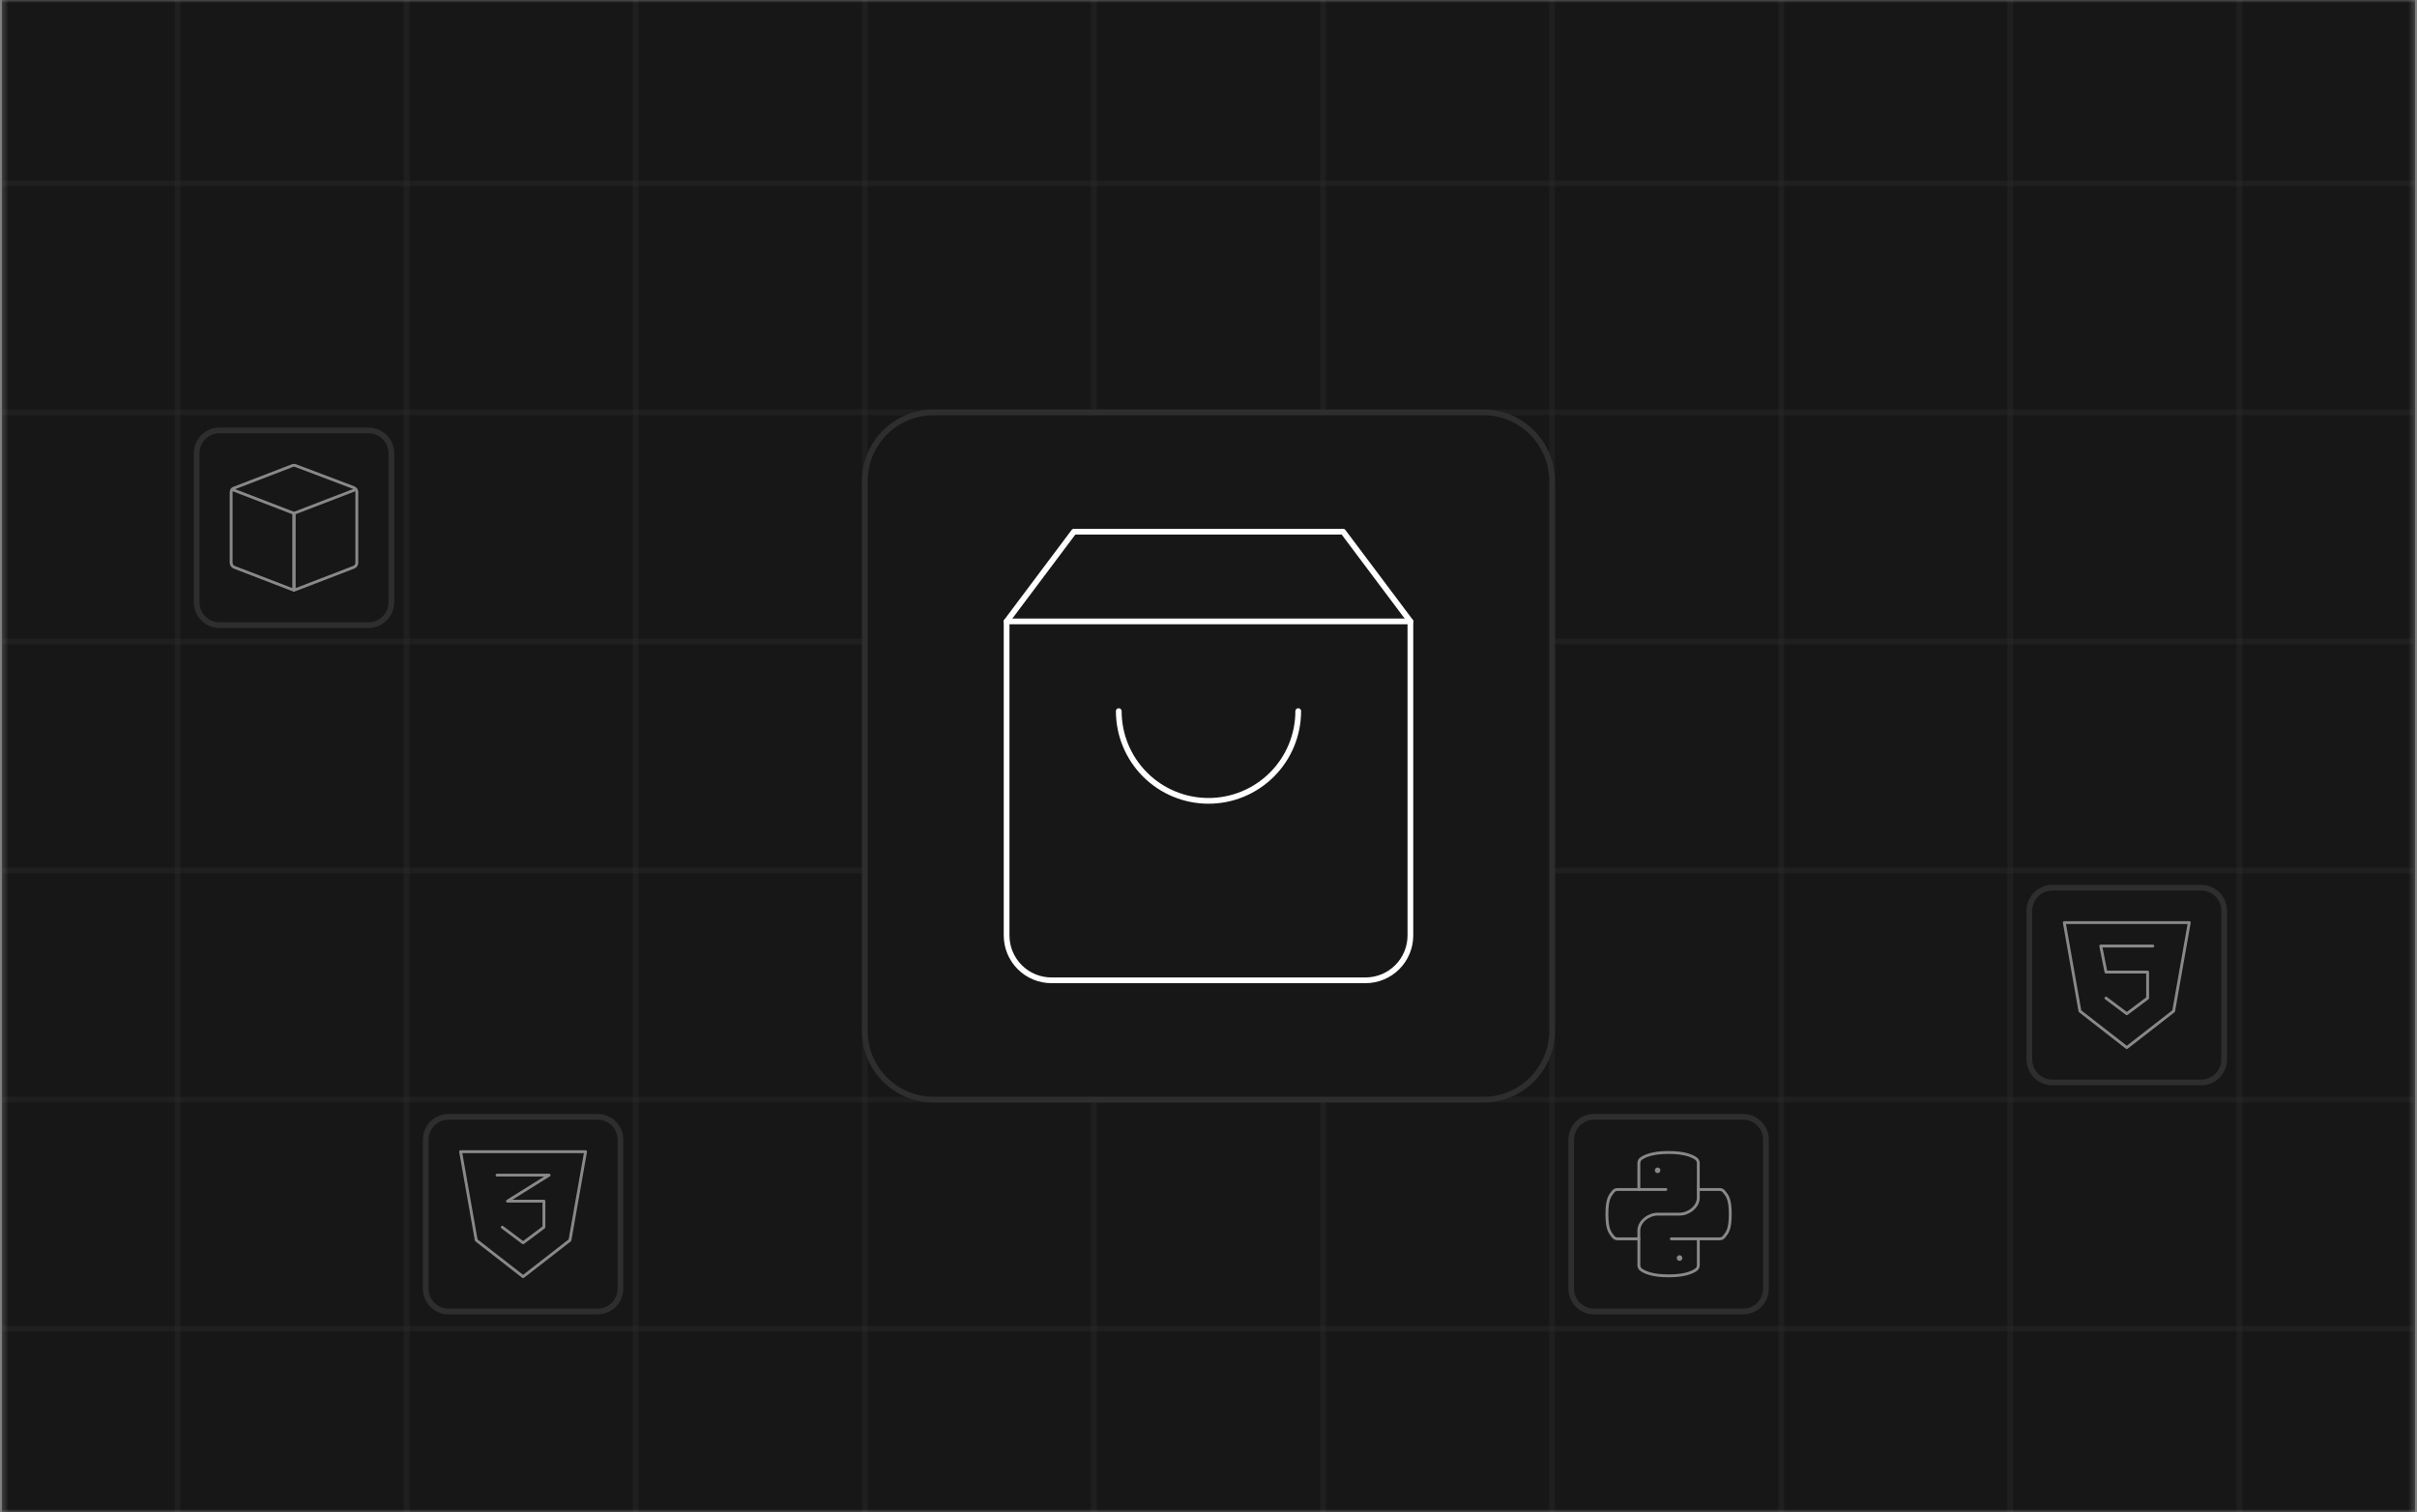 <svg width="422" height="264" viewBox="0 0 422 264" fill="none" xmlns="http://www.w3.org/2000/svg">
<rect x="0" y="0" width="422" height="264" fill="#808080" stroke="none"/>
<g clip-path="url(#clip0_68_827)">
<mask id="mask0_68_827" style="mask-type:luminance" maskUnits="userSpaceOnUse" x="0" y="0" width="422" height="264">
<path d="M0.33 0H421.66V264H0.33V0Z" fill="white"/>
</mask>
<g mask="url(#mask0_68_827)">
<path d="M0.33 0H421.66V264H0.33V0Z" fill="#171717"/>
<path d="M30.995 264V0M70.995 264V0M110.995 264V0M150.995 264V0M190.995 264V0M230.995 264V0M270.995 264V0M310.995 264V0M350.995 264V0M390.995 264V0" stroke="#2E2E2E" stroke-opacity="0.35"/>
<path d="M0.33 32H421.66M0.33 72H421.36M0.33 112H421.36M0.33 152H421.36M0.33 192H421.36M0.33 232H421.36" stroke="#2E2E2E" stroke-opacity="0.35"/>
<path d="M351.03 89.889V9.461" stroke="url(#paint0_linear_68_827)" stroke-opacity="0.35" stroke-linecap="round"/>
<path d="M311.03 169.889V89.461" stroke="url(#paint1_linear_68_827)" stroke-opacity="0.35" stroke-linecap="round"/>
<path d="M111.03 89.889V9.461" stroke="url(#paint2_linear_68_827)" stroke-opacity="0.35" stroke-linecap="round"/>
<path d="M31.03 239.889V159.461" stroke="url(#paint3_linear_68_827)" stroke-opacity="0.35" stroke-linecap="round"/>
<path d="M258.995 72H162.995C156.368 72 150.995 77.373 150.995 84V180C150.995 186.627 156.368 192 162.995 192H258.995C265.623 192 270.995 186.627 270.995 180V84C270.995 77.373 265.623 72 258.995 72Z" fill="#171717"/>
<path d="M187.5 92.834L175.75 108.5V163.333C175.75 165.411 176.575 167.403 178.044 168.872C179.513 170.342 181.506 171.167 183.583 171.167H238.417C240.494 171.167 242.487 170.342 243.956 168.872C245.425 167.403 246.25 165.411 246.25 163.333V108.5L234.5 92.834H187.5Z" stroke="white" stroke-linecap="round" stroke-linejoin="round"/>
<path d="M175.75 108.5H246.25" stroke="white" stroke-linecap="round" stroke-linejoin="round"/>
<path d="M226.667 124.167C226.667 128.322 225.016 132.306 222.078 135.245C219.14 138.183 215.155 139.833 211 139.833C206.845 139.833 202.86 138.183 199.922 135.245C196.984 132.306 195.333 128.322 195.333 124.167" stroke="white" stroke-linecap="round" stroke-linejoin="round"/>
<path d="M258.995 72H162.995C156.368 72 150.995 77.373 150.995 84V180C150.995 186.627 156.368 192 162.995 192H258.995C265.623 192 270.995 186.627 270.995 180V84C270.995 77.373 265.623 72 258.995 72Z" stroke="#2E2E2E"/>
<path d="M104.33 195H78.33C76.121 195 74.33 196.791 74.33 199V225C74.33 227.209 76.121 229 78.33 229H104.33C106.539 229 108.33 227.209 108.33 225V199C108.33 196.791 106.539 195 104.33 195Z" fill="#171717"/>
<path d="M104.33 195H78.33C76.121 195 74.33 196.791 74.33 199V225C74.33 227.209 76.121 229 78.33 229H104.33C106.539 229 108.33 227.209 108.33 225V199C108.33 196.791 106.539 195 104.33 195Z" stroke="#2E2E2E"/>
<path d="M99.513 216.546L91.331 222.91L83.148 216.546L80.42 201.09H102.24L99.513 216.546Z" stroke="#898989" stroke-width="0.5" stroke-linejoin="round"/>
<path d="M86.784 205.181H95.876L88.603 209.727H94.967V214.273L91.33 217L87.693 214.273" stroke="#898989" stroke-width="0.5" stroke-linecap="round" stroke-linejoin="round"/>
<path d="M384.33 155H358.33C356.121 155 354.33 156.791 354.33 159V185C354.33 187.209 356.121 189 358.33 189H384.33C386.539 189 388.33 187.209 388.33 185V159C388.33 156.791 386.539 155 384.33 155Z" fill="#171717"/>
<path d="M384.33 155H358.33C356.121 155 354.33 156.791 354.33 159V185C354.33 187.209 356.121 189 358.33 189H384.33C386.539 189 388.33 187.209 388.33 185V159C388.33 156.791 386.539 155 384.33 155Z" stroke="#2E2E2E"/>
<path d="M379.513 176.546L371.33 182.91L363.148 176.546L360.42 161.09H382.24L379.513 176.546Z" stroke="#898989" stroke-width="0.5" stroke-linejoin="round"/>
<path d="M375.876 165.181H366.784L367.694 169.727H374.967V174.273L371.33 177L367.694 174.273" stroke="#898989" stroke-width="0.5" stroke-linecap="round" stroke-linejoin="round"/>
<path d="M304.33 195H278.33C276.121 195 274.33 196.791 274.33 199V225C274.33 227.209 276.121 229 278.33 229H304.33C306.539 229 308.33 227.209 308.33 225V199C308.33 196.791 306.539 195 304.33 195Z" fill="#171717"/>
<path d="M304.33 195H278.33C276.121 195 274.33 196.791 274.33 199V225C274.33 227.209 276.121 229 278.33 229H304.33C306.539 229 308.33 227.209 308.33 225V199C308.33 196.791 306.539 195 304.33 195Z" stroke="#2E2E2E"/>
<path d="M301.033 208.096C300.944 207.971 300.827 207.869 300.691 207.798C300.555 207.728 300.404 207.691 300.251 207.692H296.517V203.078C296.517 202.925 296.481 202.774 296.411 202.638C296.342 202.502 296.24 202.384 296.116 202.296C295.515 201.87 294.207 201.229 291.329 201.229C288.451 201.229 287.143 201.87 286.542 202.296C286.417 202.384 286.315 202.501 286.244 202.637C286.174 202.774 286.137 202.925 286.138 203.078V207.692H282.404C282.251 207.691 282.1 207.728 281.963 207.798C281.827 207.869 281.71 207.971 281.622 208.096C281.198 208.697 280.558 209.122 280.558 212C280.558 214.878 281.198 215.303 281.624 215.904C281.713 216.029 281.83 216.131 281.966 216.201C282.102 216.272 282.254 216.308 282.407 216.308H286.141V220.922C286.14 221.075 286.176 221.226 286.246 221.362C286.316 221.498 286.417 221.615 286.542 221.704C287.143 222.13 288.451 222.771 291.329 222.771C294.207 222.771 295.515 222.13 296.116 221.704C296.241 221.616 296.343 221.498 296.413 221.362C296.483 221.226 296.52 221.075 296.52 220.922V216.308H300.254C300.407 216.308 300.558 216.272 300.694 216.201C300.83 216.131 300.947 216.029 301.036 215.904C301.462 215.303 302.102 214.878 302.102 212C302.102 209.122 301.459 208.697 301.033 208.096Z" stroke="#898989" stroke-width="0.5" stroke-linejoin="round"/>
<path d="M286.138 207.692H290.85M291.807 216.308H296.52M286.138 216.309V214.872C286.138 213.286 287.828 212 289.414 212H293.244C294.83 212 296.52 210.714 296.52 209.128V207.692" stroke="#898989" stroke-width="0.5" stroke-linecap="round" stroke-linejoin="round"/>
<path d="M289.414 204.58C289.351 204.58 289.29 204.555 289.246 204.51C289.201 204.465 289.176 204.404 289.175 204.341C289.176 204.278 289.201 204.217 289.246 204.172C289.29 204.128 289.351 204.102 289.414 204.102M289.414 204.58C289.478 204.58 289.538 204.555 289.583 204.51C289.628 204.465 289.653 204.404 289.653 204.341C289.653 204.278 289.628 204.217 289.583 204.172C289.538 204.128 289.478 204.102 289.414 204.102M293.243 219.899C293.18 219.899 293.119 219.873 293.074 219.828C293.029 219.783 293.004 219.723 293.004 219.659C293.005 219.596 293.03 219.535 293.075 219.49C293.119 219.446 293.18 219.42 293.243 219.42M293.243 219.899C293.307 219.899 293.368 219.874 293.413 219.829C293.458 219.784 293.483 219.723 293.483 219.659C293.483 219.596 293.458 219.535 293.413 219.49C293.368 219.445 293.307 219.42 293.243 219.42" stroke="#898989" stroke-width="0.5"/>
<path d="M64.33 75.154H38.33C36.121 75.154 34.33 76.945 34.33 79.154V105.154C34.33 107.363 36.121 109.154 38.33 109.154H64.33C66.539 109.154 68.33 107.363 68.33 105.154V79.154C68.33 76.945 66.539 75.154 64.33 75.154Z" fill="#171717"/>
<path d="M64.33 75.154H38.33C36.121 75.154 34.33 76.945 34.33 79.154V105.154C34.33 107.363 36.121 109.154 38.33 109.154H64.33C66.539 109.154 68.33 107.363 68.33 105.154V79.154C68.33 76.945 66.539 75.154 64.33 75.154Z" stroke="#2E2E2E"/>
<path d="M62.114 85.409C62.024 85.287 61.901 85.193 61.76 85.139L51.633 81.308C51.537 81.266 51.434 81.245 51.329 81.245C51.224 81.245 51.121 81.266 51.025 81.308L40.898 85.207C40.764 85.242 40.642 85.312 40.544 85.41C40.426 85.553 40.36 85.731 40.358 85.916V98.271C40.36 98.44 40.413 98.604 40.509 98.742C40.605 98.88 40.741 98.987 40.898 99.047L51.025 102.946H51.633L61.76 99.047C61.917 98.986 62.053 98.88 62.149 98.742C62.245 98.604 62.298 98.44 62.3 98.271V85.983C62.314 85.775 62.248 85.569 62.114 85.409Z" stroke="#898989" stroke-width="0.5" stroke-linejoin="round"/>
<path d="M51.329 103.064V89.628" stroke="#898989" stroke-width="0.5" stroke-linecap="round" stroke-linejoin="round"/>
<path d="M51.329 89.628V103.064M51.329 89.628L40.544 85.477M51.329 89.628L62.114 85.477" stroke="#898989" stroke-width="0.5" stroke-linecap="round" stroke-linejoin="round"/>
</g>
</g>
<defs>
<linearGradient id="paint0_linear_68_827" x1="nan" y1="nan" x2="nan" y2="nan" gradientUnits="userSpaceOnUse">
<stop stop-color="white" stop-opacity="0"/>
<stop offset="1" stop-color="white"/>
</linearGradient>
<linearGradient id="paint1_linear_68_827" x1="nan" y1="nan" x2="nan" y2="nan" gradientUnits="userSpaceOnUse">
<stop stop-color="white" stop-opacity="0"/>
<stop offset="1" stop-color="white"/>
</linearGradient>
<linearGradient id="paint2_linear_68_827" x1="nan" y1="nan" x2="nan" y2="nan" gradientUnits="userSpaceOnUse">
<stop stop-color="white" stop-opacity="0"/>
<stop offset="1" stop-color="white"/>
</linearGradient>
<linearGradient id="paint3_linear_68_827" x1="nan" y1="nan" x2="nan" y2="nan" gradientUnits="userSpaceOnUse">
<stop stop-color="white" stop-opacity="0"/>
<stop offset="1" stop-color="white"/>
</linearGradient>
<clipPath id="clip0_68_827">
<rect width="422" height="264" fill="white"/>
</clipPath>
</defs>
</svg>

